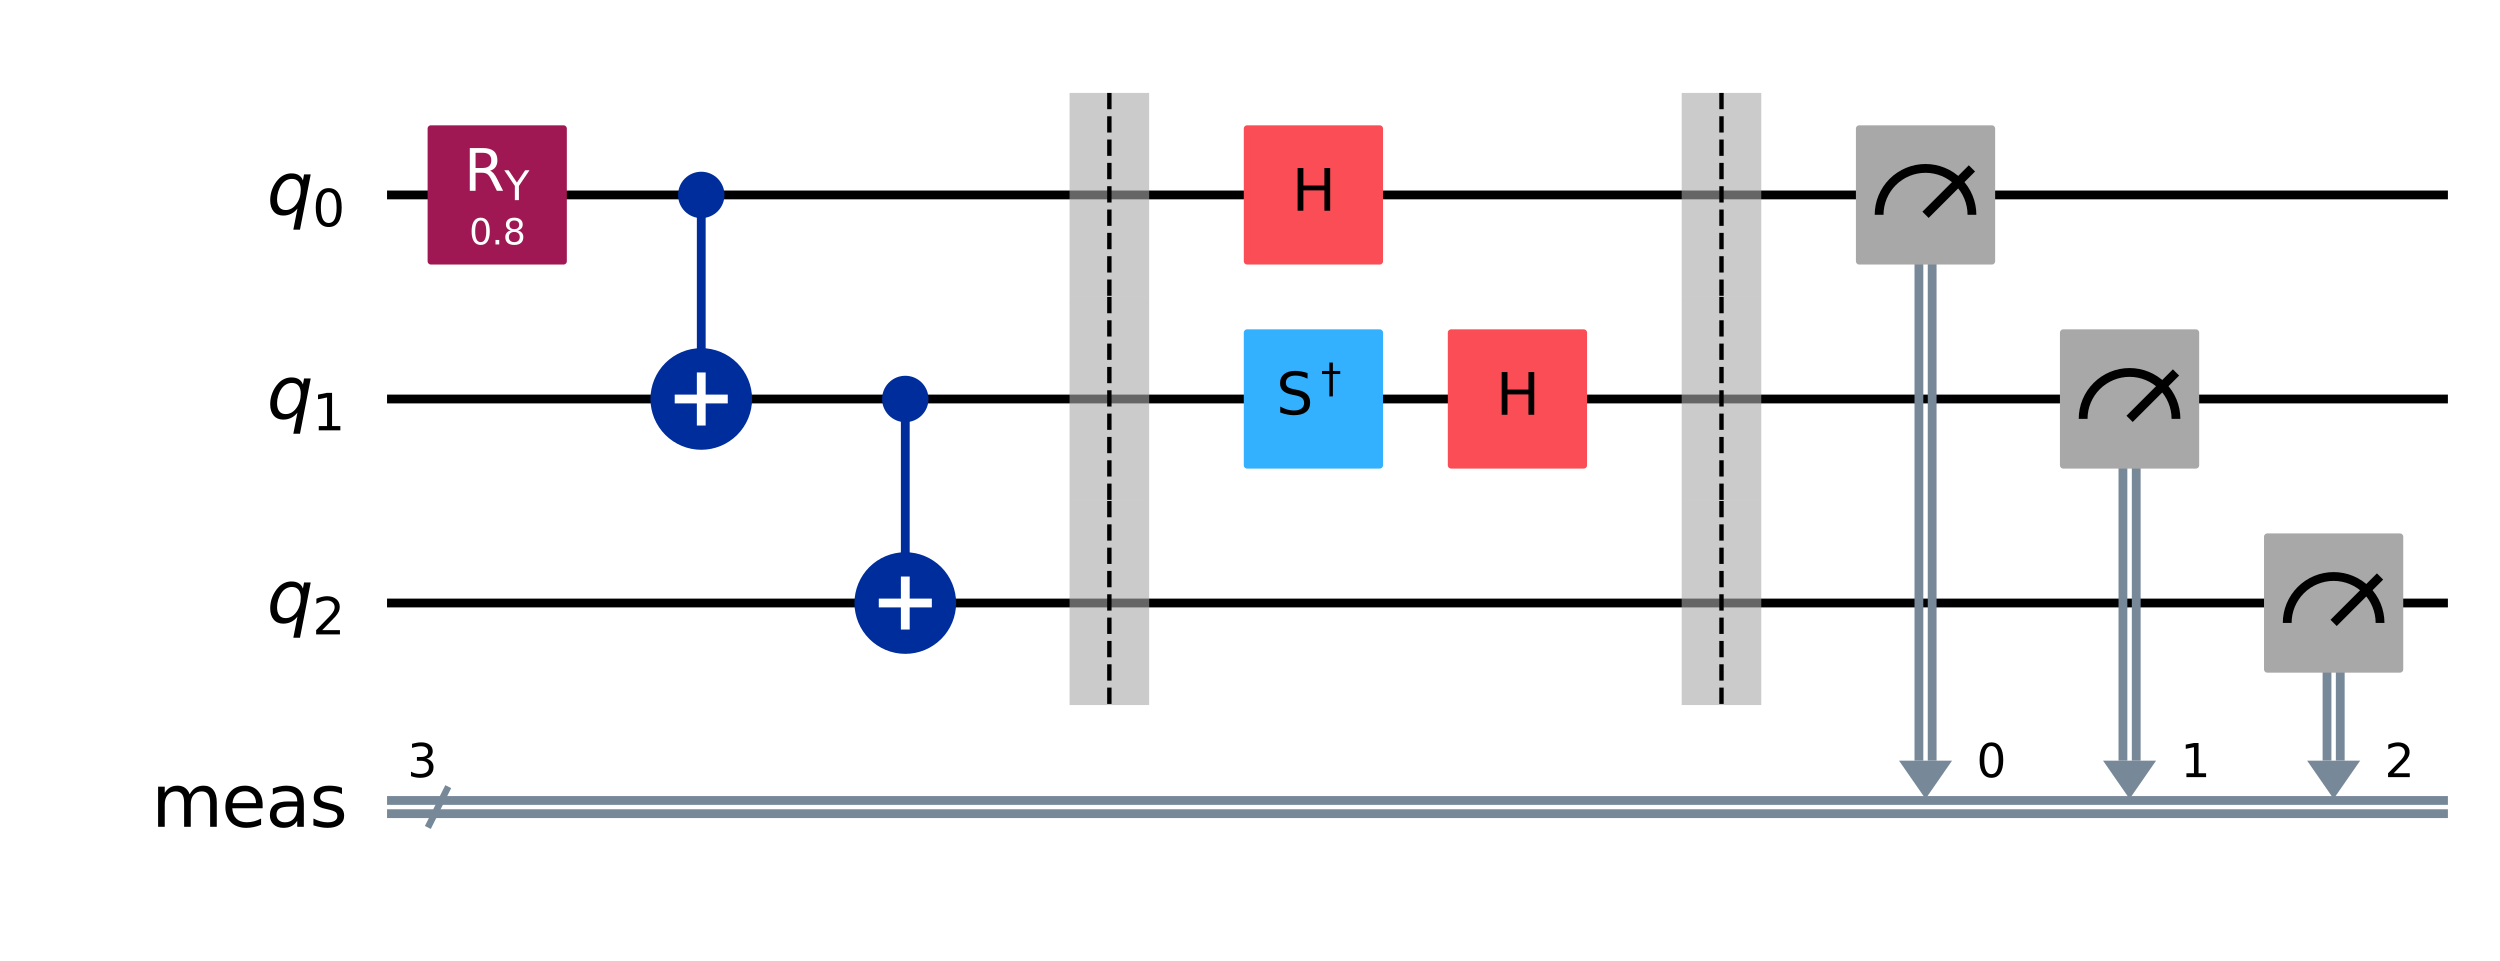 <?xml version="1.0" encoding="UTF-8"?><!DOCTYPE svg  PUBLIC '-//W3C//DTD SVG 1.1//EN'  'http://www.w3.org/Graphics/SVG/1.1/DTD/svg11.dtd'><svg width="567.94pt" height="218.36pt" version="1.1" viewBox="0 0 567.94 218.36" xmlns="http://www.w3.org/2000/svg" xmlns:xlink="http://www.w3.org/1999/xlink"><defs><style type="text/css">*{stroke-linejoin: round; stroke-linecap: butt}</style></defs><path d="m0 218.36h567.94v-218.36h-567.94z" fill="#ffffff"/><path d="m87.926 44.283h468.18" clip-path="url(#0add68b66ae)" fill="none" stroke="#000000" stroke-linecap="square" stroke-width="2"/><path d="m87.926 90.637h468.18" clip-path="url(#0add68b66ae)" fill="none" stroke="#000000" stroke-linecap="square" stroke-width="2"/><path d="m87.926 136.99h468.18" clip-path="url(#0add68b66ae)" fill="none" stroke="#000000" stroke-linecap="square" stroke-width="2"/><path d="m97.197 187.98 4.635-9.271" clip-path="url(#0add68b66ae)" fill="none" stroke="#778899" stroke-linecap="square" stroke-width="1.5"/><path d="m87.926 181.84h468.18" clip-path="url(#0add68b66ae)" fill="none" stroke="#778899" stroke-linecap="square" stroke-width="2"/><path d="m87.926 184.85h468.18" clip-path="url(#0add68b66ae)" fill="none" stroke="#778899" stroke-linecap="square" stroke-width="2"/><path d="m431.41 172.8h12.052l-6.026 8.691z" clip-path="url(#0add68b66ae)" fill="#778899"/><path d="m477.76 172.8h12.052l-6.026 8.691z" clip-path="url(#0add68b66ae)" fill="#778899"/><path d="m524.12 172.8h12.052l-6.026 8.691z" clip-path="url(#0add68b66ae)" fill="#778899"/><path d="m83.29 21.106h-1158.8v231.77h1158.8z" clip-path="url(#0add68b66ae)" fill="#ffffff" stroke="#ffffff" stroke-width="1.5"/><path d="m159.31 90.637v-46.354" clip-path="url(#0add68b66ae)" fill="none" stroke="#002d9c" stroke-linecap="square" stroke-width="2"/><path d="m205.66 136.99v-46.354" clip-path="url(#0add68b66ae)" fill="none" stroke="#002d9c" stroke-linecap="square" stroke-width="2"/><path d="m438.94 44.283v128.52" clip-path="url(#0add68b66ae)" fill="none" stroke="#778899" stroke-linecap="square" stroke-width="2"/><path d="m435.93 44.283v128.52" clip-path="url(#0add68b66ae)" fill="none" stroke="#778899" stroke-linecap="square" stroke-width="2"/><path d="m485.3 90.637v82.162" clip-path="url(#0add68b66ae)" fill="none" stroke="#778899" stroke-linecap="square" stroke-width="2"/><path d="m482.28 90.637v82.162" clip-path="url(#0add68b66ae)" fill="none" stroke="#778899" stroke-linecap="square" stroke-width="2"/><path d="m531.65 136.99v35.808" clip-path="url(#0add68b66ae)" fill="none" stroke="#778899" stroke-linecap="square" stroke-width="2"/><path d="m528.64 136.99v35.808" clip-path="url(#0add68b66ae)" fill="none" stroke="#778899" stroke-linecap="square" stroke-width="2"/><path d="m242.98 67.46h18.078v-46.354h-18.078z" clip-path="url(#0add68b66ae)" fill="#a8a8a8" opacity=".6"/><path d="m242.98 113.81h18.078v-46.354h-18.078z" clip-path="url(#0add68b66ae)" fill="#a8a8a8" opacity=".6"/><path d="m242.98 160.17h18.078v-46.354h-18.078z" clip-path="url(#0add68b66ae)" fill="#a8a8a8" opacity=".6"/><path d="m382.04 67.46h18.078v-46.354h-18.078z" clip-path="url(#0add68b66ae)" fill="#a8a8a8" opacity=".6"/><path d="m382.04 113.81h18.078v-46.354h-18.078z" clip-path="url(#0add68b66ae)" fill="#a8a8a8" opacity=".6"/><path d="m382.04 160.17h18.078v-46.354h-18.078z" clip-path="url(#0add68b66ae)" fill="#a8a8a8" opacity=".6"/><path d="m97.892 59.348h30.13v-30.13h-30.13z" clip-path="url(#0add68b66ae)" fill="#9f1853" stroke="#9f1853" stroke-width="1.5"/><path d="m159.31 48.803c1.199 0 2.348-0.476 3.196-1.324 0.848-0.848 1.324-1.997 1.324-3.196 0-1.199-0.476-2.348-1.324-3.196-0.848-0.848-1.997-1.324-3.196-1.324-1.199 0-2.348 0.476-3.196 1.324s-1.324 1.997-1.324 3.196c0 1.199 0.476 2.348 1.324 3.196s1.997 1.324 3.196 1.324z" clip-path="url(#0add68b66ae)" fill="#002d9c" stroke="#002d9c" stroke-width="1.5"/><path d="m159.31 101.18c2.797 0 5.479-1.111 7.457-3.089 1.978-1.978 3.089-4.66 3.089-7.457 0-2.797-1.111-5.479-3.089-7.457-1.978-1.978-4.66-3.089-7.457-3.089-2.797 0-5.479 1.111-7.457 3.089-1.978 1.978-3.089 4.66-3.089 7.457 0 2.797 1.111 5.479 3.089 7.457 1.978 1.978 4.66 3.089 7.457 3.089z" clip-path="url(#0add68b66ae)" fill="#002d9c" stroke="#002d9c" stroke-width="2"/><path d="m205.66 95.157c1.199 0 2.348-0.476 3.196-1.324 0.848-0.848 1.324-1.997 1.324-3.196s-0.476-2.348-1.324-3.196c-0.848-0.848-1.997-1.324-3.196-1.324-1.199 0-2.348 0.476-3.196 1.324-0.848 0.848-1.324 1.997-1.324 3.196s0.476 2.348 1.324 3.196c0.848 0.848 1.997 1.324 3.196 1.324z" clip-path="url(#0add68b66ae)" fill="#002d9c" stroke="#002d9c" stroke-width="1.5"/><path d="m205.66 147.54c2.797 0 5.479-1.111 7.457-3.089 1.978-1.978 3.089-4.66 3.089-7.457 0-2.797-1.111-5.479-3.089-7.457-1.978-1.978-4.66-3.089-7.457-3.089-2.797 0-5.479 1.111-7.457 3.089-1.978 1.978-3.089 4.66-3.089 7.457 0 2.797 1.111 5.479 3.089 7.457 1.978 1.978 4.66 3.089 7.457 3.089z" clip-path="url(#0add68b66ae)" fill="#002d9c" stroke="#002d9c" stroke-width="2"/><path d="m283.31 59.348h30.13v-30.13h-30.13z" clip-path="url(#0add68b66ae)" fill="#fa4d56" stroke="#fa4d56" stroke-width="1.5"/><path d="m283.31 105.7h30.13v-30.13h-30.13z" clip-path="url(#0add68b66ae)" fill="#33b1ff" stroke="#33b1ff" stroke-width="1.5"/><path d="m329.66 105.7h30.13v-30.13h-30.13z" clip-path="url(#0add68b66ae)" fill="#fa4d56" stroke="#fa4d56" stroke-width="1.5"/><path d="m422.37 59.348h30.13v-30.13h-30.13z" clip-path="url(#0add68b66ae)" fill="#a8a8a8" stroke="#a8a8a8" stroke-width="1.5"/><path d="m447.98 48.803c0-2.796-1.112-5.48-3.089-7.457s-4.661-3.089-7.457-3.089-5.48 1.112-7.457 3.089-3.089 4.661-3.089 7.457" clip-path="url(#0add68b66ae)" fill="none" stroke="#000000" stroke-width="2"/><path d="m437.43 48.803 10.546-10.546" clip-path="url(#0add68b66ae)" fill="none" stroke="#000000" stroke-linecap="square" stroke-width="2"/><path d="m468.72 105.7h30.13v-30.13h-30.13z" clip-path="url(#0add68b66ae)" fill="#a8a8a8" stroke="#a8a8a8" stroke-width="1.5"/><path d="m494.33 95.157c0-2.796-1.112-5.48-3.089-7.457s-4.661-3.089-7.457-3.089c-2.796 0-5.48 1.112-7.457 3.089s-3.089 4.661-3.089 7.457" clip-path="url(#0add68b66ae)" fill="none" stroke="#000000" stroke-width="2"/><path d="m483.79 95.157 10.546-10.546" clip-path="url(#0add68b66ae)" fill="none" stroke="#000000" stroke-linecap="square" stroke-width="2"/><path d="m515.08 152.06h30.13v-30.13h-30.13z" clip-path="url(#0add68b66ae)" fill="#a8a8a8" stroke="#a8a8a8" stroke-width="1.5"/><path d="m540.69 141.51c0-2.796-1.112-5.48-3.089-7.457s-4.661-3.089-7.457-3.089-5.48 1.112-7.457 3.089-3.089 4.661-3.089 7.457" clip-path="url(#0add68b66ae)" fill="none" stroke="#000000" stroke-width="2"/><path d="m530.14 141.51 10.546-10.546" clip-path="url(#0add68b66ae)" fill="none" stroke="#000000" stroke-linecap="square" stroke-width="2"/><path d="m159.31 96.663v-12.052" clip-path="url(#0add68b66ae)" fill="none" stroke="#ffffff" stroke-linecap="square" stroke-width="2"/><path d="m153.28 90.637h12.052" clip-path="url(#0add68b66ae)" fill="none" stroke="#ffffff" stroke-linecap="square" stroke-width="2"/><path d="m205.66 143.02v-12.052" clip-path="url(#0add68b66ae)" fill="none" stroke="#ffffff" stroke-linecap="square" stroke-width="2"/><path d="m199.64 136.99h12.052" clip-path="url(#0add68b66ae)" fill="none" stroke="#ffffff" stroke-linecap="square" stroke-width="2"/><g clip-path="url(#0add68b66ae)"><g transform="translate(60.617 48.734) scale(.163 -.163)"><defs><path id="DejaVuSans-Oblique-71" transform="scale(.016)" d="m2669 525q-231-303-546-460-314-156-695-156-531 0-833 358-301 358-301 986 0 506 186 978t533 847q225 244 517 375t614 131q387 0 637-153t363-462l100 525h578l-934-4813h-579l360 1844zm-1778 813q0-463 193-705 194-242 560-242 544 0 928 520t384 1264q0 450-199 689-198 239-569 239-272 0-504-127-231-126-403-370-181-256-286-600-104-343-104-668z"/><path id="DejaVuSans-30" transform="scale(.016)" d="m2034 4250q-487 0-733-480-245-479-245-1442 0-959 245-1439 246-480 733-480 491 0 736 480 246 480 246 1439 0 963-246 1442-245 480-736 480zm0 500q785 0 1199-621 414-620 414-1801 0-1178-414-1799-414-620-1199-620-784 0-1198 620-414 621-414 1799 0 1181 414 1801 414 621 1198 621z"/></defs><use xlink:href="#DejaVuSans-Oblique-71"/><use transform="translate(63.477 -16.406) scale(.7)" xlink:href="#DejaVuSans-30"/></g></g><g clip-path="url(#0add68b66ae)"><g transform="translate(60.617 95.088) scale(.163 -.163)"><defs><path id="DejaVuSans-31" transform="scale(.016)" d="m794 531h1031v3560l-1122-225v575l1116 225h631v-4135h1031v-531h-2687v531z"/></defs><use xlink:href="#DejaVuSans-Oblique-71"/><use transform="translate(63.477 -16.406) scale(.7)" xlink:href="#DejaVuSans-31"/></g></g><g clip-path="url(#0add68b66ae)"><g transform="translate(60.617 141.44) scale(.163 -.163)"><defs><path id="DejaVuSans-32" transform="scale(.016)" d="m1228 531h2203v-531h-2962v531q359 372 979 998 621 627 780 809 303 340 423 576 121 236 121 464 0 372-261 606-261 235-680 235-297 0-627-103-329-103-704-313v638q381 153 712 231 332 78 607 78 725 0 1156-363 431-362 431-968 0-288-108-546-107-257-392-607-78-91-497-524-418-433-1181-1211z"/></defs><use xlink:href="#DejaVuSans-Oblique-71"/><use transform="translate(63.477 -16.406) scale(.7)" xlink:href="#DejaVuSans-32"/></g></g><g clip-path="url(#0add68b66ae)"><g transform="translate(92.561 176.55) scale(.104 -.104)"><defs><path id="DejaVuSans-33" transform="scale(.016)" d="m2597 2516q453-97 707-404 255-306 255-756 0-690-475-1069-475-378-1350-378-293 0-604 58t-642 174v609q262-153 574-231 313-78 654-78 593 0 904 234t311 681q0 413-289 645-289 233-804 233h-544v519h569q465 0 712 186t247 536q0 359-255 551-254 193-729 193-260 0-557-57-297-56-653-174v562q360 100 674 150t592 50q719 0 1137-327 419-326 419-882 0-388-222-655t-631-370z"/></defs><use xlink:href="#DejaVuSans-33"/></g></g><g clip-path="url(#0add68b66ae)"><g transform="translate(34.404 187.83) scale(.163 -.163)"><defs><path id="DejaVuSans-6d" transform="scale(.016)" d="m3328 2828q216 388 516 572t706 184q547 0 844-383 297-382 297-1088v-2113h-578v2094q0 503-179 746-178 244-543 244-447 0-707-297-259-296-259-809v-1978h-578v2094q0 506-178 748t-550 242q-441 0-701-298-259-298-259-808v-1978h-578v3500h578v-544q197 322 472 475t653 153q382 0 649-194 267-193 395-562z"/><path id="DejaVuSans-65" transform="scale(.016)" d="m3597 1894v-281h-2644q38-594 358-905t892-311q331 0 642 81t618 244v-544q-310-131-635-200t-659-69q-838 0-1327 487-489 488-489 1320 0 859 464 1363 464 505 1252 505 706 0 1117-455 411-454 411-1235zm-575 169q-6 471-264 752-258 282-683 282-481 0-770-272t-333-766l2050 4z"/><path id="DejaVuSans-61" transform="scale(.016)" d="m2194 1759q-697 0-966-159t-269-544q0-306 202-486 202-179 548-179 479 0 768 339t289 901v128h-572zm1147 238v-1997h-575v531q-197-318-491-470t-719-152q-537 0-855 302-317 302-317 808 0 590 395 890 396 300 1180 300h807v57q0 397-261 614t-733 217q-300 0-585-72-284-72-546-216v532q315 122 612 182 297 61 578 61 760 0 1135-394 375-393 375-1193z"/><path id="DejaVuSans-73" transform="scale(.016)" d="m2834 3397v-544q-243 125-506 187-262 63-544 63-428 0-642-131t-214-394q0-200 153-314t616-217l197-44q612-131 870-370t258-667q0-488-386-773-386-284-1061-284-281 0-586 55t-642 164v594q319-166 628-249 309-82 613-82 406 0 624 139 219 139 219 392 0 234-158 359-157 125-692 241l-200 47q-534 112-772 345-237 233-237 639 0 494 350 762 350 269 994 269 318 0 599-47 282-46 519-140z"/></defs><use xlink:href="#DejaVuSans-6d"/><use transform="translate(97.412)" xlink:href="#DejaVuSans-65"/><use transform="translate(158.94)" xlink:href="#DejaVuSans-61"/><use transform="translate(220.21)" xlink:href="#DejaVuSans-73"/></g></g><g clip-path="url(#0add68b66ae)"><g transform="translate(106.6 55.53) scale(.08 -.08)" fill="#ffffff"><defs><path id="DejaVuSans-2e" transform="scale(.016)" d="m684 794h660v-794h-660v794z"/><path id="DejaVuSans-38" transform="scale(.016)" d="m2034 2216q-450 0-708-241-257-241-257-662 0-422 257-663 258-241 708-241t709 242q260 243 260 662 0 421-258 662-257 241-711 241zm-631 268q-406 100-633 378-226 279-226 679 0 559 398 884 399 325 1092 325 697 0 1094-325t397-884q0-400-227-679-226-278-629-378 456-106 710-416 255-309 255-755 0-679-414-1042-414-362-1186-362-771 0-1186 362-414 363-414 1042 0 446 256 755 257 310 713 416zm-231 997q0-362 226-565 227-203 636-203 407 0 636 203 230 203 230 565 0 363-230 566-229 203-636 203-409 0-636-203-226-203-226-566z"/></defs><use xlink:href="#DejaVuSans-30"/><use transform="translate(63.623)" xlink:href="#DejaVuSans-2e"/><use transform="translate(95.41)" xlink:href="#DejaVuSans-38"/></g></g><g clip-path="url(#0add68b66ae)"><g transform="translate(105.42 43.351) scale(.13 -.13)" fill="#ffffff"><defs><path id="DejaVuSans-52" transform="scale(.016)" d="m2841 2188q203-69 395-294t386-619l641-1275h-679l-596 1197q-232 469-449 622t-592 153h-688v-1972h-631v4666h1425q800 0 1194-335 394-334 394-1009 0-441-205-732-205-290-595-402zm-1582 1959v-1656h794q456 0 689 211t233 620-233 617-689 208h-794z"/><path id="DejaVuSans-59" transform="scale(.016)" d="m-13 4666h679l1293-1919 1285 1919h678l-1650-2444v-2222h-634v2222l-1651 2444z"/></defs><use transform="translate(0 .094)" xlink:href="#DejaVuSans-52"/><use transform="translate(70.439 -16.312) scale(.7)" xlink:href="#DejaVuSans-59"/></g></g><path d="m252.02 21.106v46.354" clip-path="url(#0add68b66ae)" fill="none" stroke="#000000" stroke-dasharray="3.7,1.6"/><path d="m252.02 67.46v46.354" clip-path="url(#0add68b66ae)" fill="none" stroke="#000000" stroke-dasharray="3.7,1.6"/><path d="m252.02 113.81v46.354" clip-path="url(#0add68b66ae)" fill="none" stroke="#000000" stroke-dasharray="3.7,1.6"/><g clip-path="url(#0add68b66ae)"><g transform="translate(293.48 47.87) scale(.13 -.13)"><defs><path id="DejaVuSans-48" transform="scale(.016)" d="m628 4666h631v-1913h2294v1913h631v-4666h-631v2222h-2294v-2222h-631v4666z"/></defs><use xlink:href="#DejaVuSans-48"/></g></g><g clip-path="url(#0add68b66ae)"><g transform="translate(289.92 94.224) scale(.13 -.13)"><defs><path id="DejaVuSans-53" transform="scale(.016)" d="m3425 4513v-616q-359 172-678 256-319 85-616 85-515 0-795-200t-280-569q0-310 186-468 186-157 705-254l381-78q706-135 1042-474t336-907q0-679-455-1029-454-350-1332-350-331 0-705 75-373 75-773 222v650q384-215 753-325 369-109 725-109 540 0 834 212 294 213 294 607 0 343-211 537t-692 291l-385 75q-706 140-1022 440-315 300-315 835 0 619 436 975t1201 356q329 0 669-60 341-59 697-177z"/><path id="DejaVuSans-2020" transform="scale(.016)" d="m1325 4666h550v-1313h1147v-478h-1147v-3491h-550v3491h-1147v478h1147v1313z"/></defs><use transform="translate(0 .684)" xlink:href="#DejaVuSans-53"/><use transform="translate(78.071 38.966) scale(.7)" xlink:href="#DejaVuSans-2020"/></g></g><g clip-path="url(#0add68b66ae)"><g transform="translate(339.84 94.224) scale(.13 -.13)"><use xlink:href="#DejaVuSans-48"/></g></g><path d="m391.08 21.106v46.354" clip-path="url(#0add68b66ae)" fill="none" stroke="#000000" stroke-dasharray="3.7,1.6"/><path d="m391.08 67.46v46.354" clip-path="url(#0add68b66ae)" fill="none" stroke="#000000" stroke-dasharray="3.7,1.6"/><path d="m391.08 113.81v46.354" clip-path="url(#0add68b66ae)" fill="none" stroke="#000000" stroke-dasharray="3.7,1.6"/><g clip-path="url(#0add68b66ae)"><g transform="translate(449.02 176.55) scale(.104 -.104)"><use xlink:href="#DejaVuSans-30"/></g></g><g clip-path="url(#0add68b66ae)"><g transform="translate(495.38 176.55) scale(.104 -.104)"><use xlink:href="#DejaVuSans-31"/></g></g><g clip-path="url(#0add68b66ae)"><g transform="translate(541.73 176.55) scale(.104 -.104)"><use xlink:href="#DejaVuSans-32"/></g></g><defs><clipPath id="0add68b66ae"><rect x="7.2" y="7.2" width="553.54" height="203.96"/></clipPath></defs></svg>